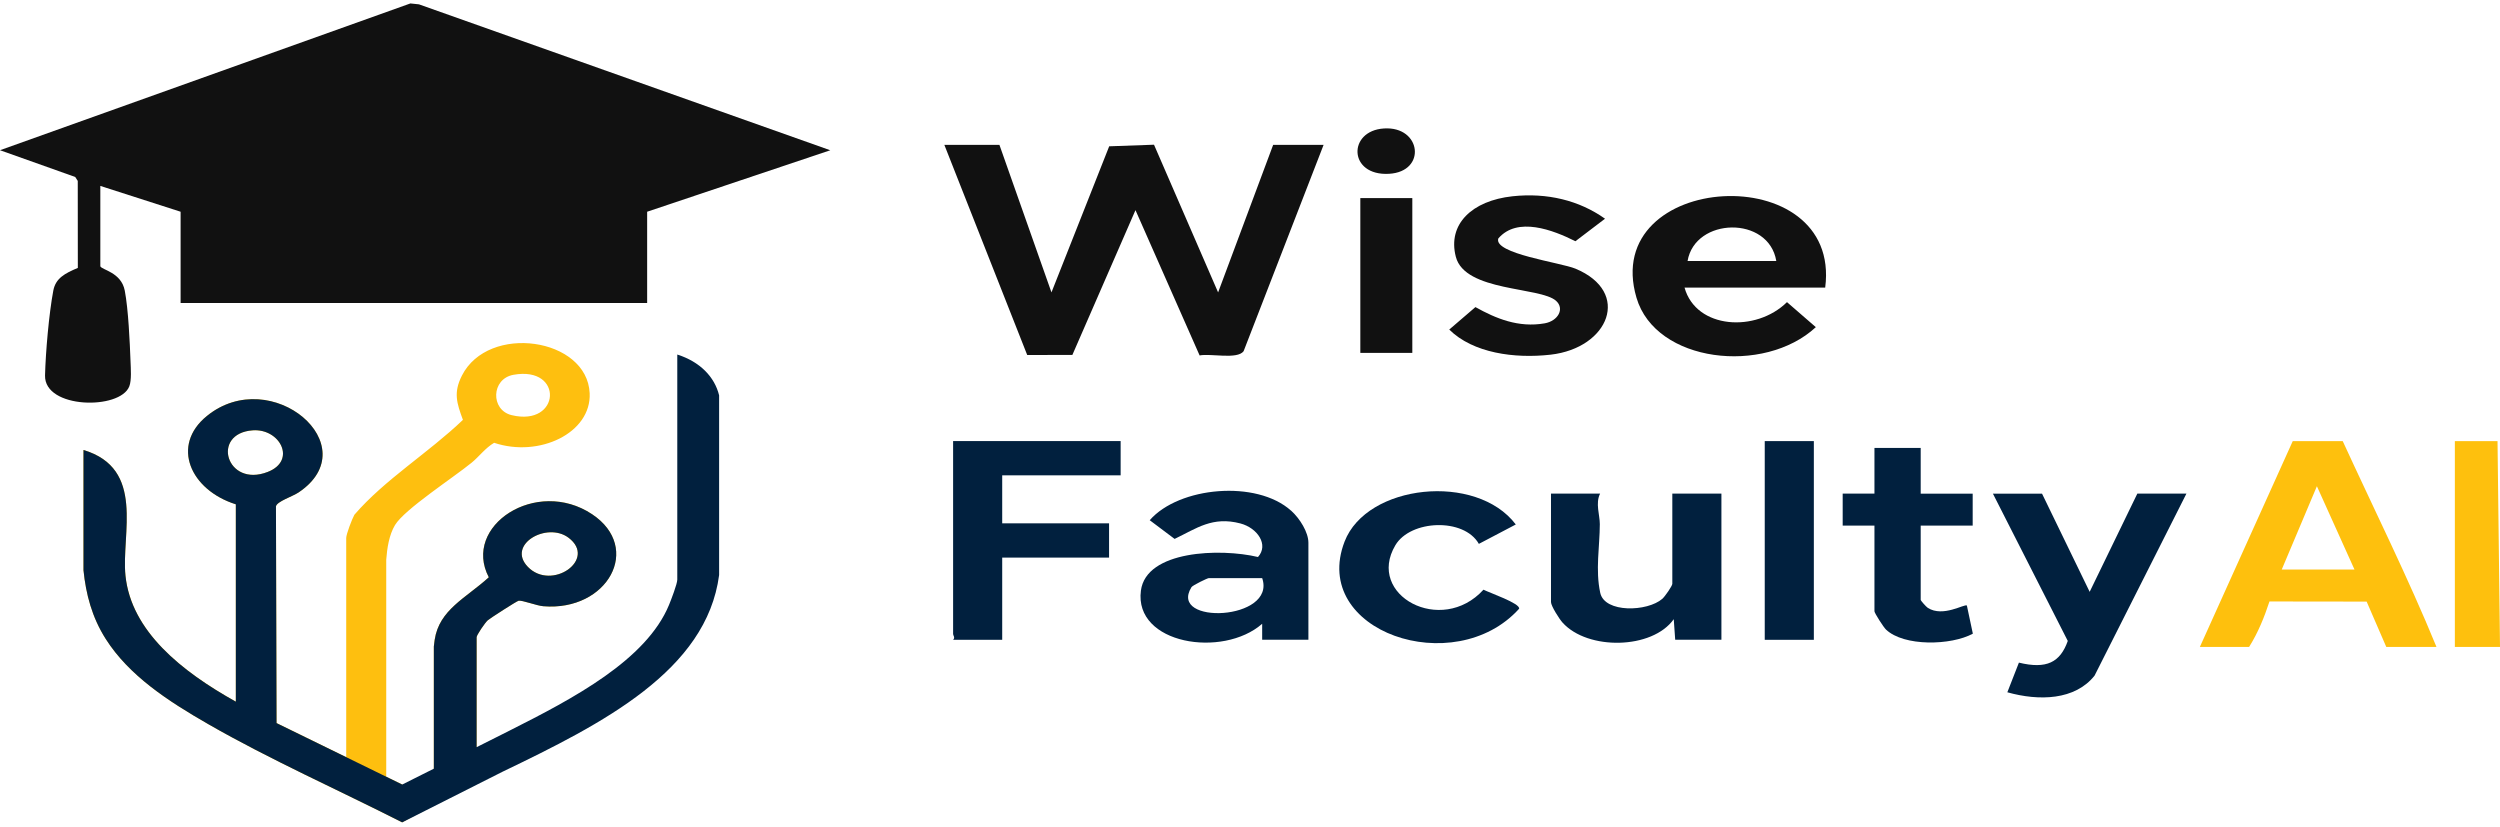 <svg width="136" height="45" viewBox="0 0 136 45" fill="none" xmlns="http://www.w3.org/2000/svg">
<path d="M5.458 14.485C5.538 14.687 6.594 14.808 6.787 15.808C6.982 16.82 7.061 18.596 7.101 19.66C7.114 20.035 7.165 20.684 7.034 21.018C6.53 22.312 2.403 22.25 2.45 20.424C2.482 19.157 2.665 17.05 2.9 15.808C3.027 15.134 3.526 14.874 4.234 14.574L4.23 9.842L4.092 9.627L0 8.172L22.325 0.187L22.792 0.236L45.167 8.174L35.205 11.518V16.482H9.825V11.518L5.458 10.114V14.485Z" fill="#111111"/>
<path d="M25.927 40.652V34.663C25.927 34.545 26.387 33.87 26.535 33.74C26.648 33.641 28.103 32.701 28.207 32.68C28.411 32.639 29.174 32.947 29.559 32.978C33.049 33.264 34.966 29.809 32.207 27.971C29.183 25.96 25.127 28.603 26.59 31.404C25.34 32.54 23.895 33.166 23.646 34.801C23.629 34.922 23.614 35.044 23.6 35.167V35.162V35.169V42.003L22.18 42.824L21.011 42.253V30.45C21.057 29.84 21.161 29.107 21.489 28.562C22.004 27.708 24.653 25.991 25.659 25.169C26.063 24.84 26.388 24.381 26.88 24.088C29.332 24.912 32.178 23.554 32.078 21.389C31.939 18.369 26.569 17.586 25.128 20.433C24.658 21.362 24.847 21.923 25.183 22.841C23.317 24.627 20.929 26.088 19.279 28.002C19.15 28.234 18.834 29.061 18.834 29.267V41.188L15.044 39.334L15.012 27.54C15.076 27.273 15.907 27.012 16.243 26.787C20.013 24.261 14.762 19.782 11.256 22.628C9.277 24.234 10.356 26.657 12.829 27.433V38.17C9.874 36.521 7.139 34.336 6.826 31.317C6.591 29.038 7.925 25.492 4.542 24.479V25.446C4.544 25.623 4.543 25.801 4.542 25.98V31.02C4.674 32.318 5.003 33.581 5.752 34.757C7.013 36.742 9.115 38.123 11.342 39.4C14.683 41.318 18.401 42.971 21.878 44.736C23.121 44.023 24.503 43.343 25.928 42.657V40.652H25.927ZM30.927 29.251C32.502 30.436 30.006 32.171 28.716 30.838C27.542 29.623 29.753 28.368 30.927 29.251ZM27.933 20.389C30.686 19.891 30.503 23.235 27.829 22.583C26.679 22.302 26.715 20.608 27.933 20.389ZM13.745 23.409C15.227 23.299 16.158 25.057 14.56 25.675C12.321 26.542 11.453 23.578 13.745 23.409Z" fill="#FEBF0F"/>
<path d="M54.369 7.881L57.2 15.906L60.34 7.959L62.778 7.872L66.265 15.907L69.26 7.88H72.004L67.651 19.108C67.299 19.569 65.86 19.216 65.259 19.336L61.77 11.432L58.337 19.308L55.88 19.312L51.372 7.879H54.366L54.369 7.881Z" fill="#111111"/>
<path d="M82.281 10.677C84.168 10.474 85.909 10.901 87.313 11.898L85.702 13.123C84.478 12.509 82.542 11.766 81.507 12.974C81.238 13.8 84.895 14.28 85.702 14.614C88.771 15.89 87.523 18.931 84.357 19.294C82.39 19.518 80.133 19.209 78.839 17.928L80.263 16.706C81.377 17.328 82.606 17.84 84.032 17.589C84.751 17.463 85.131 16.799 84.65 16.365C83.797 15.595 79.691 15.879 79.197 13.969C78.736 12.19 80.083 10.915 82.28 10.677H82.281Z" fill="#111111"/>
<path d="M76.83 10.776H74.002V19.197H76.83V10.776Z" fill="#111111"/>
<path d="M75.29 6.988C77.33 6.86 77.619 9.34 75.563 9.455C73.348 9.581 73.3 7.112 75.29 6.988Z" fill="#111111"/>
<path d="M89.025 16.197C90.066 19.741 95.966 20.406 98.781 17.797L97.212 16.436C95.524 18.101 92.268 17.908 91.638 15.644H99.291C100.207 8.544 87.004 9.312 89.025 16.197ZM91.804 14.197C92.211 11.815 96.218 11.721 96.63 14.197H91.804Z" fill="#111111"/>
<path d="M60.963 23.996V25.859H54.52V28.468H60.333V30.332H54.52V34.805H51.849C51.975 34.685 51.849 34.57 51.849 34.493V23.995H60.963V23.996Z" fill="#01203E"/>
<path d="M111.085 26.852L113.678 32.196L116.271 26.852H118.942L113.944 36.754C112.883 38.091 110.929 38.146 109.199 37.66L109.829 36.047C111.339 36.415 112.076 36.028 112.487 34.867L108.414 26.854H111.085V26.852Z" fill="#01203E"/>
<path d="M87.045 26.853C86.78 27.377 87.033 28.022 87.03 28.517C87.025 29.751 86.783 31.003 87.053 32.251C87.293 33.356 89.621 33.283 90.432 32.574C90.574 32.45 90.974 31.872 90.974 31.76V26.852H93.645V34.803H91.131L91.052 33.684C89.88 35.332 86.374 35.39 85.004 33.871C84.817 33.663 84.374 32.96 84.374 32.753V26.852H87.045V26.853Z" fill="#01203E"/>
<path d="M80.45 29.587C79.643 28.156 76.729 28.272 75.907 29.662C74.3 32.38 78.413 34.596 80.701 32.079C81.002 32.237 82.725 32.829 82.639 33.116C79.124 37.011 71.263 34.361 73.144 29.465C74.349 26.333 80.311 25.694 82.459 28.532L80.45 29.587Z" fill="#01203E"/>
<path d="M104.486 24.369V26.854H107.314V28.593H104.486V32.631C104.486 32.676 104.783 33.011 104.873 33.068C105.698 33.597 106.87 32.837 106.998 32.941L107.323 34.472C106.134 35.118 103.573 35.177 102.597 34.247C102.462 34.118 101.97 33.352 101.97 33.252V28.592H100.242V26.853H101.97V24.368H104.484L104.486 24.369Z" fill="#01203E"/>
<path d="M98.673 23.996H96.002V34.806H98.673V23.996Z" fill="#01203E"/>
<path d="M70.236 27.782C68.356 26.088 64.136 26.476 62.545 28.299L63.899 29.317C65.098 28.742 65.958 28.076 67.476 28.475C68.406 28.719 69.034 29.636 68.435 30.301C66.373 29.812 62.349 29.943 62.065 32.131C61.685 35.05 66.523 35.812 68.662 33.934V34.803H71.177V29.523C71.177 28.958 70.713 28.209 70.237 27.78L70.236 27.782ZM64.812 31.945C64.878 31.839 65.685 31.45 65.756 31.45H68.663C69.45 33.766 63.534 34.017 64.814 31.945H64.812Z" fill="#01203E"/>
<path d="M124.726 23.996L119.673 35.192H122.352C122.843 34.412 123.183 33.561 123.459 32.72L128.745 32.727L129.813 35.192H132.544C130.997 31.42 129.151 27.713 127.444 23.996H124.726ZM124.127 30.982L126.039 26.45L128.084 30.982H124.127Z" fill="#FEC00D"/>
<path d="M133.544 23.996V35.192H135.996C135.996 35.192 135.999 35.192 136 35.191L135.865 23.996H133.544Z" fill="#FEC00D"/>
<path d="M36.844 19.286V31.534C36.844 31.757 36.51 32.629 36.395 32.906C35.156 35.908 31.185 37.999 27.74 39.735L27.713 39.749C27.367 39.923 27.029 40.093 26.697 40.26L25.928 40.646V40.644V37.696V34.664C25.928 34.546 26.388 33.871 26.536 33.742C26.649 33.642 28.105 32.703 28.209 32.681C28.412 32.64 29.175 32.948 29.56 32.979C33.051 33.265 34.968 29.81 32.208 27.973C29.185 25.961 25.128 28.604 26.592 31.405C25.341 32.541 23.896 33.167 23.648 34.802C23.63 34.923 23.615 35.045 23.601 35.168V35.163V35.171V41.816L21.881 42.679L21.225 42.358L17.578 40.575L15.044 39.336L15.012 27.542C15.076 27.274 15.907 27.013 16.243 26.788C20.013 24.262 14.762 19.783 11.256 22.629C9.277 24.235 10.356 26.658 12.829 27.435V38.171C9.874 36.522 7.139 34.337 6.826 31.318C6.591 29.039 7.925 25.494 4.542 24.48V25.447C4.543 25.624 4.543 25.803 4.542 25.981V31.021C4.674 32.319 5.003 33.582 5.752 34.758C7.013 36.743 9.115 38.124 11.342 39.401C14.683 41.319 18.401 42.972 21.878 44.737L27.339 41.982C32.795 39.361 38.436 36.483 39.12 31.283V23.679C39.12 23.5 39.12 23.322 39.12 23.143V21.508C38.874 20.499 38.078 19.68 36.845 19.287L36.844 19.286ZM30.927 29.251C32.502 30.436 30.006 32.171 28.716 30.838C27.542 29.623 29.753 28.368 30.927 29.251ZM13.745 23.409C15.227 23.299 16.158 25.057 14.56 25.675C12.321 26.543 11.453 23.579 13.745 23.409Z" fill="#01203E"/>
</svg>

